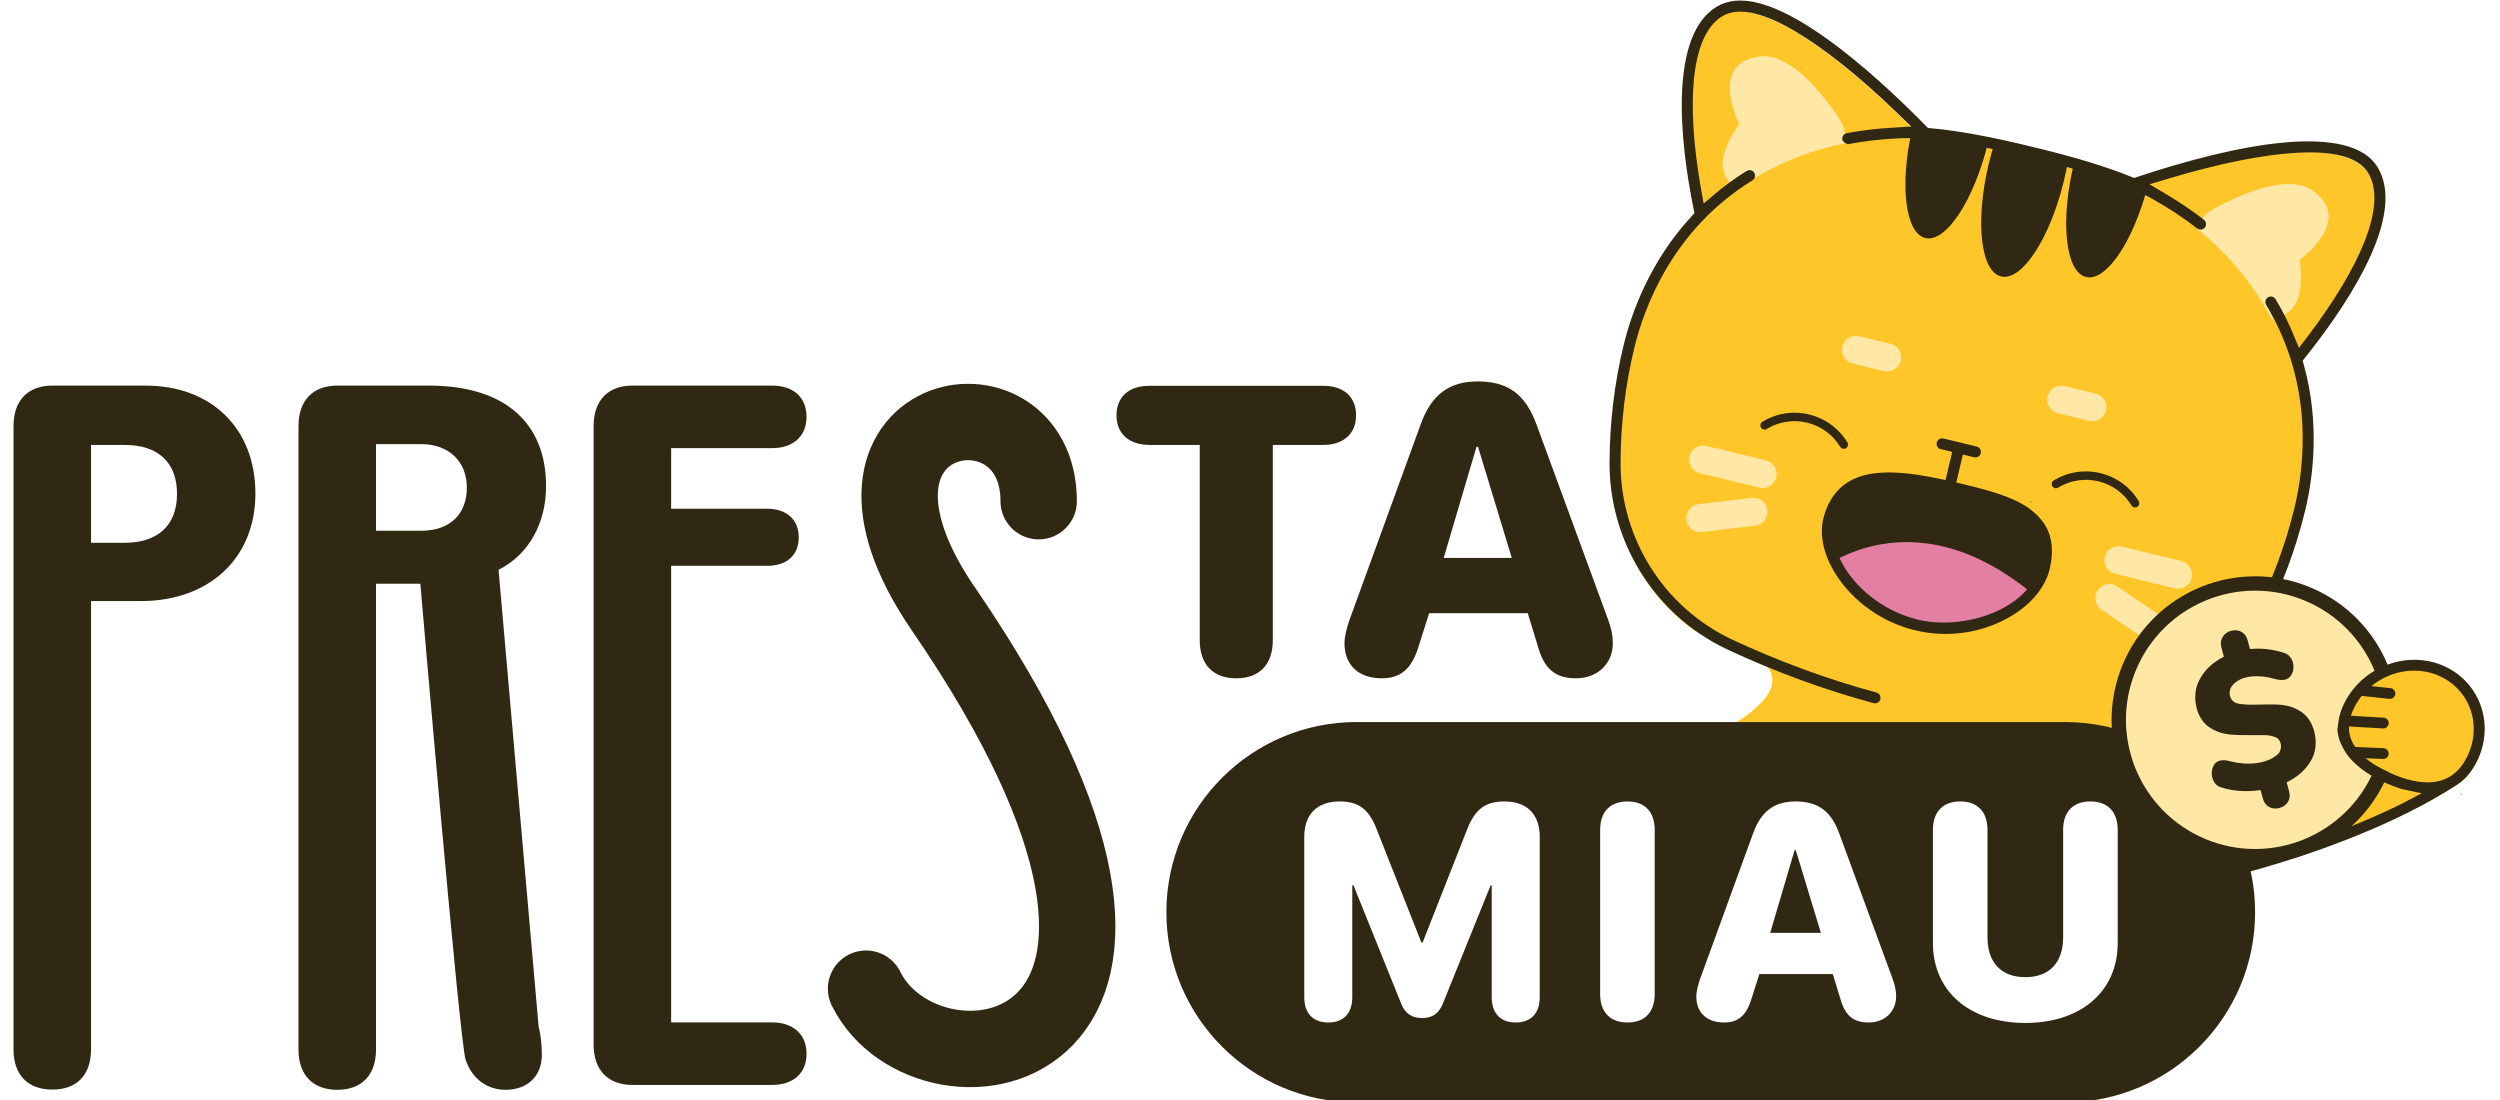 <svg width="200" height="88" viewBox="0 0 200 88" fill="none" xmlns="http://www.w3.org/2000/svg">
<g clip-path="url(#clip0_3917_424)">
<path d="M169.828 58.223C174.348 57.176 178.255 54.186 180.439 49.921C181.894 47.08 182.985 44.15 183.718 41.129C184.565 37.637 184.748 33.387 183.454 29.152C186.241 25.735 191.963 17.924 189.566 13.993C187.152 10.034 175.595 13.369 170.443 15.095C168.319 14.19 165.501 13.347 162.229 12.569C158.963 11.762 156.072 11.221 153.77 11.052C149.979 7.156 141.233 -1.097 137.276 1.315C133.346 3.711 134.852 13.269 135.769 17.588C132.677 20.76 130.893 24.623 130.046 28.116C129.314 31.137 128.942 34.242 128.934 37.434C128.921 42.667 131.431 47.49 135.578 50.466C150.054 54.491 134.839 59.286 133.611 61.11C142.207 67.017 164.477 59.956 164.477 59.956C166.697 56.727 170.774 62.151 169.828 58.223Z" fill="#FEC629"/>
<path d="M165.107 14.488C163.987 19.104 161.738 22.517 160.088 22.117C158.433 21.716 157.997 17.651 159.116 13.036C159.269 12.403 159.443 11.794 159.636 11.216C161.604 11.6 163.552 12.072 165.477 12.636C165.384 13.238 165.259 13.859 165.107 14.488Z" fill="#302813"/>
<path d="M159.042 11.412C157.924 16.024 155.677 19.442 154.023 19.041C152.432 18.655 151.969 14.857 152.94 10.453C154.033 10.433 155.143 10.501 156.258 10.655C157.213 10.789 158.165 10.941 159.11 11.118C159.089 11.218 159.066 11.313 159.042 11.412Z" fill="#302813"/>
<path d="M171.79 14.982C170.638 19.362 168.481 22.547 166.883 22.16C165.229 21.759 164.797 17.691 165.916 13.079C165.94 12.98 165.963 12.885 165.99 12.787C167.047 13.103 168.1 13.452 169.144 13.825C170.063 14.152 170.946 14.541 171.79 14.982Z" fill="#302813"/>
<path d="M183.968 20.779C183.968 20.779 184.201 22.076 183.966 23.41C183.753 24.643 182.797 25.392 181.746 25.547C180.29 22.774 178.262 20.304 175.774 18.326C175.96 17.674 176.393 17.094 177.047 16.738C179.673 15.303 183.159 13.914 185.057 15.283C188.362 17.669 183.968 20.779 183.968 20.779Z" fill="#FFE8A6"/>
<path d="M139.142 9.911C139.142 9.911 138.341 10.957 137.938 12.25C137.564 13.444 138.07 14.548 138.934 15.167C141.498 13.368 144.432 12.102 147.55 11.483C147.682 10.818 147.564 10.104 147.145 9.488C145.468 7.01 143.005 4.179 140.691 4.526C136.66 5.134 139.142 9.911 139.142 9.911Z" fill="#FFE8A6"/>
<path d="M170.328 57.901C170.37 57.93 170.422 57.94 170.474 57.927C174.954 56.786 178.742 53.756 180.865 49.612C182.318 46.775 183.425 43.803 184.158 40.781C184.77 38.258 185.356 33.961 184.054 29.256L183.927 28.795C183.926 28.794 183.927 28.792 183.928 28.791L184.226 28.417C185.684 26.593 187.542 24.048 188.877 21.456C190.813 17.698 190.969 15.126 189.983 13.51C189.511 12.734 188.678 12.186 187.442 11.871C186.197 11.554 184.624 11.498 182.821 11.656C179.219 11.972 174.934 13.119 171.047 14.405L170.72 14.514C170.719 14.514 170.717 14.514 170.716 14.514L170.397 14.383C168.412 13.577 165.782 12.777 162.539 12.007C159.296 11.205 156.597 10.712 154.462 10.521L154.118 10.49C154.117 10.49 154.116 10.489 154.116 10.489L153.874 10.242C151.83 8.161 148.899 5.381 145.956 3.282C143.872 1.795 142.133 0.899 140.705 0.518C139.297 0.143 138.256 0.282 137.451 0.773C135.765 1.801 134.963 4.2 134.824 7.382C134.688 10.484 135.199 13.969 135.744 16.662L135.839 17.132C135.839 17.133 135.838 17.135 135.837 17.136L135.512 17.488C132.201 21.073 130.754 25.162 130.142 27.685C129.409 30.708 129.033 33.856 129.025 37.044C129.012 42.43 131.702 47.444 136.046 50.429C136.759 50.919 137.518 51.355 138.316 51.729C142.094 53.495 146.011 54.932 149.956 56.001C150.052 56.027 150.151 55.969 150.176 55.874C150.202 55.778 150.145 55.68 150.05 55.654C146.122 54.591 142.225 53.161 138.468 51.404C132.931 48.813 129.369 43.177 129.384 37.045C129.392 33.889 129.764 30.768 130.491 27.77C131.301 24.431 133.621 18.175 140.065 14.202C140.149 14.15 140.175 14.039 140.123 13.954C140.071 13.87 139.961 13.843 139.876 13.896C138.957 14.462 138.124 15.075 137.362 15.719L136.117 16.771C136.115 16.773 136.11 16.772 136.11 16.768L135.826 15.163C135.21 11.67 135.017 8.616 135.263 6.24C135.386 5.052 135.622 3.998 135.993 3.132C136.364 2.268 136.894 1.534 137.638 1.08C138.442 0.59 139.426 0.592 140.389 0.817C141.368 1.045 142.471 1.536 143.654 2.225C146.026 3.606 148.882 5.881 151.97 8.86L153.504 10.34C153.507 10.343 153.506 10.348 153.501 10.348L151.373 10.478C150.134 10.554 148.929 10.696 147.786 10.91C147.688 10.928 147.624 11.022 147.642 11.119C147.651 11.168 147.813 11.236 147.852 11.263M170.328 57.901C170.339 57.946 170.293 57.877 170.328 57.901ZM170.328 57.901C170.303 57.805 170.289 57.603 170.386 57.579C174.77 56.462 178.472 53.498 180.545 49.449C181.984 46.64 183.082 43.696 183.809 40.697C184.619 37.359 185.421 30.734 181.513 24.251C181.462 24.167 181.488 24.056 181.573 24.005C181.659 23.953 181.769 23.981 181.82 24.066C182.378 24.989 182.838 25.916 183.22 26.837L183.846 28.343C183.847 28.346 183.852 28.347 183.854 28.344L184.84 27.045C186.986 24.22 188.555 21.594 189.424 19.369C189.858 18.257 190.131 17.212 190.198 16.273C190.264 15.336 190.13 14.44 189.677 13.697C189.186 12.893 188.311 12.443 187.351 12.201C186.376 11.956 185.171 11.886 183.803 11.957C181.062 12.098 177.481 12.813 173.373 14.047L171.332 14.661C171.328 14.662 171.327 14.668 171.331 14.67L173.162 15.759C174.231 16.395 175.237 17.074 176.157 17.788C176.235 17.849 176.25 17.962 176.189 18.04C176.127 18.119 176.015 18.133 175.937 18.072C174.855 17.231 173.663 16.442 172.394 15.724C170.316 14.549 166.947 13.424 162.459 12.357C157.972 11.248 154.463 10.705 152.076 10.797C150.621 10.855 149.199 11.011 147.852 11.263M147.852 11.263C147.891 11.289 147.803 11.272 147.852 11.263Z" stroke="#302813" stroke-width="0.523" stroke-linecap="round" stroke-linejoin="round"/>
<path d="M168.844 45.746C168.471 45.49 168.276 45.023 168.389 44.557C168.535 43.955 169.141 43.585 169.743 43.731L174.5 44.884C175.102 45.031 175.472 45.636 175.326 46.239C175.18 46.841 174.573 47.211 173.971 47.065L169.215 45.912C169.078 45.878 168.953 45.822 168.844 45.746Z" fill="#FFE8A6"/>
<path d="M168.11 48.773C167.603 48.425 167.471 47.733 167.815 47.222C168.16 46.708 168.858 46.572 169.372 46.918L172.915 49.303C172.918 49.305 172.921 49.307 172.923 49.309C173.43 49.657 173.562 50.349 173.218 50.86C172.873 51.374 172.175 51.51 171.661 51.164L168.119 48.779C168.115 48.777 168.113 48.775 168.11 48.773Z" fill="#FFE8A6"/>
<path d="M135.619 37.691C135.246 37.435 135.051 36.967 135.164 36.502C135.31 35.9 135.917 35.53 136.519 35.676L141.275 36.829C141.877 36.975 142.247 37.581 142.101 38.184C141.955 38.786 141.348 39.156 140.747 39.01L135.99 37.857C135.854 37.823 135.729 37.767 135.619 37.691Z" fill="#FFE8A6"/>
<path d="M135.402 42.368C135.144 42.191 134.962 41.908 134.922 41.574C134.85 40.959 135.29 40.401 135.906 40.329L140.146 39.831C140.762 39.759 141.319 40.2 141.391 40.815C141.464 41.43 141.023 41.987 140.408 42.06L136.167 42.557C135.886 42.591 135.618 42.517 135.402 42.368Z" fill="#FFE8A6"/>
<path d="M164.264 32.898C163.892 32.642 163.696 32.174 163.809 31.709C163.955 31.107 164.562 30.737 165.164 30.883L167.659 31.488C168.26 31.634 168.63 32.241 168.485 32.843C168.339 33.445 167.732 33.815 167.13 33.669L164.635 33.063C164.498 33.03 164.373 32.973 164.264 32.898Z" fill="#FFE8A6"/>
<path d="M147.837 28.916C147.465 28.66 147.27 28.192 147.383 27.727C147.529 27.125 148.135 26.755 148.737 26.901L151.232 27.506C151.834 27.652 152.204 28.258 152.058 28.86C151.912 29.462 151.306 29.832 150.704 29.686L148.208 29.081C148.072 29.048 147.947 28.991 147.837 28.916Z" fill="#FFE8A6"/>
<path d="M146.799 44.824C147.481 46.174 148.65 47.478 150.155 48.447C151.108 49.061 152.194 49.537 153.376 49.81C156.433 50.508 159.448 49.66 161.402 48.152C161.753 47.882 162.066 47.592 162.343 47.285C162.923 46.639 163.326 45.917 163.497 45.175C164.502 40.781 160.666 39.798 155.91 38.712C151.148 37.625 147.349 37.369 146.266 41.24C145.963 42.324 146.178 43.594 146.799 44.824Z" fill="#302813"/>
<path d="M162.342 47.285C160.528 49.309 156.979 50.633 153.376 49.809C150.323 49.112 147.913 47.028 146.798 44.825C149.474 43.378 155.25 41.587 162.342 47.285Z" fill="#E27FA3"/>
<path d="M161.183 41.784C159.953 41.032 158.058 40.56 155.721 40.026C155.719 40.026 155.717 40.023 155.718 40.021L155.925 39.112C155.926 39.109 155.924 39.107 155.922 39.106C154.86 38.864 153.699 38.625 152.584 38.501C151.481 38.378 150.215 38.394 149.236 38.639C148.575 38.824 147.995 39.135 147.523 39.619C147.026 40.129 146.705 40.773 146.498 41.509C146.156 42.732 146.524 44.164 147.274 45.426C148.563 47.592 150.932 49.269 153.473 49.849C155.372 50.283 157.592 50.05 159.435 49.314C161.252 48.589 162.939 47.272 163.377 45.354C163.577 44.48 163.613 43.654 163.345 42.893C163.075 42.125 162.54 41.552 161.85 41.092C161.848 41.091 161.845 41.091 161.843 41.093L161.183 41.784ZM161.183 41.784L161.304 41.86M155.262 35.654C155.202 35.612 155.172 35.536 155.19 35.463C155.213 35.366 155.311 35.307 155.406 35.331L158.077 35.978C158.175 36.002 158.233 36.1 158.209 36.196C158.186 36.292 158.089 36.351 157.993 36.328L156.843 36.048C156.84 36.048 156.838 36.049 156.837 36.052L156.188 38.789C156.188 38.791 156.189 38.794 156.192 38.795L157.102 39.012C159.185 39.51 160.767 39.987 161.922 40.711C162.766 41.259 163.386 41.968 163.657 42.696C163.931 43.43 163.98 44.331 163.728 45.434C163.385 46.935 162.124 48.426 160.093 49.426C158.036 50.44 155.655 50.716 153.392 50.199C152.12 49.909 150.905 49.366 149.835 48.631C148.655 47.82 147.663 46.783 146.965 45.609C146.054 44.078 145.821 42.592 146.152 41.412C146.636 39.684 147.662 38.67 149.249 38.263L149.617 38.182C151.126 37.899 153.018 38.131 154.943 38.526L155.833 38.708C155.836 38.709 155.838 38.707 155.839 38.705L156.488 35.967C156.489 35.965 156.487 35.962 156.485 35.962L155.262 35.654ZM155.262 35.654C155.238 35.648 155.278 35.664 155.262 35.654ZM162.568 40.007C162.565 40.005 162.571 40.009 162.568 40.007Z" stroke="#302813" stroke-width="0.523" stroke-linecap="round" stroke-linejoin="round"/>
<path d="M140.53 34.956C140.404 34.869 140.294 34.755 140.208 34.615C139.886 34.086 140.053 33.396 140.582 33.073C141.889 32.276 143.428 32.036 144.916 32.397C146.404 32.758 147.662 33.676 148.459 34.983C148.782 35.512 148.614 36.203 148.085 36.525C147.557 36.848 146.866 36.68 146.544 36.151C146.058 35.356 145.293 34.797 144.387 34.577C143.482 34.358 142.546 34.504 141.75 34.989C141.361 35.227 140.883 35.198 140.53 34.956Z" fill="#302813" stroke="#FEC629" stroke-width="1.57"/>
<path d="M163.837 39.647C163.711 39.56 163.6 39.446 163.515 39.307C163.193 38.778 163.36 38.087 163.889 37.765C166.587 36.12 170.12 36.977 171.766 39.675C172.088 40.203 171.921 40.894 171.392 41.217C170.863 41.539 170.172 41.372 169.85 40.843C168.849 39.201 166.698 38.68 165.057 39.681C164.667 39.918 164.19 39.89 163.837 39.647Z" fill="#302813" stroke="#FEC629" stroke-width="1.57"/>
<path d="M196.485 62.824C197.104 62.471 197.635 61.902 198.042 61.068C199.394 58.299 198.245 54.959 195.476 53.607C192.707 52.256 189.367 53.404 188.015 56.173C187.611 57.002 187.488 57.766 187.587 58.467C183.733 59.775 173.722 59.352 170.008 57.438L172.25 71.111C172.25 71.111 187.012 68.926 196.49 62.827L196.485 62.824Z" fill="#FEC629"/>
<path d="M4.191 87.167C2.23 87.167 1.081 86.001 1.081 83.939L1.081 34.093C1.081 32.031 2.23 30.848 4.191 30.848H11.644C16.883 30.848 20.432 34.245 20.432 39.484C20.432 44.689 16.697 48.086 11.272 48.086H7.284L7.284 83.939C7.284 86.001 6.151 87.167 4.191 87.167ZM7.284 43.422H9.971C12.607 43.422 14.162 42.053 14.162 39.501C14.162 36.966 12.607 35.597 10.005 35.597H7.284V43.422Z" fill="#302813"/>
<path d="M26.989 87.184C25.028 87.184 23.879 86.001 23.879 83.956L23.879 34.093C23.879 32.031 25.028 30.848 26.989 30.848H34.323C40.408 30.848 43.686 33.856 43.686 38.893C43.686 41.766 42.368 44.334 39.884 45.585L43.09 82.13C43.277 82.842 43.347 83.672 43.347 84.399C43.347 86.038 42.25 87.184 40.441 87.184C38.937 87.184 37.738 86.264 37.247 84.767C36.757 83.27 33.63 46.701 33.63 46.701H30.081L30.081 83.956C30.081 86.001 28.949 87.184 26.989 87.184ZM30.081 42.459H33.715C35.997 42.459 37.349 41.123 37.349 39.011C37.349 36.932 35.912 35.529 33.698 35.529H30.081V42.459Z" fill="#302813"/>
<path d="M50.598 86.795C48.637 86.795 47.488 85.612 47.488 83.55L47.488 34.093C47.488 32.031 48.637 30.848 50.598 30.848H61.769C63.442 30.848 64.524 31.761 64.524 33.349C64.524 34.938 63.408 35.85 61.769 35.85H53.691V40.701H61.397C62.901 40.701 63.898 41.546 63.898 42.983C63.898 44.419 62.935 45.264 61.397 45.264H53.691L53.691 81.792H61.769C63.408 81.792 64.524 82.705 64.524 84.294C64.524 85.882 63.442 86.795 61.769 86.795H50.598Z" fill="#302813"/>
<path d="M98.902 54.264C97.05 54.264 95.979 53.162 95.979 51.214V35.593H91.938C90.373 35.593 89.319 34.73 89.319 33.229C89.319 31.727 90.341 30.865 91.938 30.865H105.882C107.464 30.865 108.486 31.727 108.486 33.229C108.486 34.73 107.432 35.593 105.882 35.593H101.825V51.214C101.825 53.162 100.755 54.264 98.902 54.264Z" fill="#302813"/>
<path d="M110.546 54.264C108.693 54.264 107.559 53.21 107.559 51.469C107.559 50.974 107.719 50.255 107.974 49.553L113.66 33.931C114.507 31.584 115.929 30.513 118.213 30.513C120.624 30.513 122.03 31.535 122.909 33.931L128.643 49.553C128.914 50.303 129.026 50.846 129.026 51.453C129.026 53.099 127.796 54.264 126.087 54.264C124.394 54.264 123.515 53.498 123.004 51.613L122.222 49.057H114.331L113.549 51.517C112.99 53.466 112.111 54.264 110.546 54.264ZM115.497 44.633H120.944L118.245 35.752H118.117L115.497 44.633Z" fill="#302813"/>
<path d="M83.094 40.095C83.094 29.181 64.405 32.572 75.475 48.721C100.607 85.387 74.26 89.193 69.284 79.094" stroke="#302813" stroke-width="6.11" stroke-linecap="round"/>
<path fill-rule="evenodd" clip-rule="evenodd" d="M108.525 57.763C100.123 57.763 93.311 64.574 93.311 72.976C93.311 81.378 100.123 88.19 108.525 88.19H165.195C173.597 88.19 180.409 81.378 180.409 72.976C180.409 64.574 173.597 57.763 165.195 57.763H108.525ZM104.341 79.779C104.341 81.063 105.043 81.8 106.268 81.8C107.481 81.8 108.182 81.063 108.182 79.779V70.824H108.278L112.083 80.266C112.392 81.075 112.939 81.444 113.772 81.444C114.604 81.444 115.116 81.075 115.437 80.266L119.254 70.824H119.338V79.779C119.338 81.063 120.039 81.8 121.252 81.8C122.477 81.8 123.179 81.063 123.179 79.779V66.947C123.179 65.139 122.156 64.116 120.36 64.116C118.826 64.116 118.006 64.735 117.375 66.34L113.808 75.402H113.712L110.133 66.34C109.514 64.735 108.694 64.116 107.172 64.116C105.364 64.116 104.341 65.151 104.341 66.947V79.779ZM128.011 79.529C128.011 80.98 128.82 81.8 130.199 81.8C131.579 81.8 132.376 80.98 132.376 79.529V66.388C132.376 64.937 131.579 64.116 130.199 64.116C128.82 64.116 128.011 64.937 128.011 66.388V79.529ZM137.93 81.8C136.551 81.8 135.706 81.016 135.706 79.719C135.706 79.351 135.825 78.815 136.016 78.292L140.249 66.661C140.88 64.913 141.938 64.116 143.639 64.116C145.434 64.116 146.481 64.877 147.135 66.661L151.404 78.292C151.607 78.851 151.69 79.255 151.69 79.707C151.69 80.932 150.774 81.8 149.502 81.8C148.241 81.8 147.587 81.23 147.206 79.826L146.624 77.924H140.749L140.166 79.755C139.75 81.206 139.096 81.8 137.93 81.8ZM141.617 74.629H145.672L143.662 68.017H143.567L141.617 74.629ZM154.634 75.45C154.634 79.303 157.559 81.836 162.031 81.836C166.49 81.836 169.416 79.303 169.416 75.45V66.388C169.416 64.937 168.619 64.116 167.228 64.116C165.848 64.116 165.051 64.937 165.051 66.388V74.986C165.051 76.984 163.969 78.173 162.031 78.173C160.08 78.173 158.998 76.984 158.998 74.986V66.388C158.998 64.937 158.201 64.116 156.822 64.116C155.442 64.116 154.634 64.937 154.634 66.388V75.45Z" fill="#302813"/>
<path d="M190.459 61.823C188.118 67.373 181.722 69.975 176.172 67.635C170.623 65.294 168.021 58.898 170.361 53.349C172.701 47.799 179.097 45.197 184.647 47.537C190.197 49.877 192.799 56.273 190.459 61.823Z" fill="#FFE8A6" stroke="#302813" stroke-width="1.148"/>
<path d="M184.874 60.853C184.472 61.573 183.824 62.149 182.932 62.583L183.13 63.318C183.305 63.93 182.97 64.481 182.358 64.637C181.751 64.809 181.185 64.5 181.028 63.884L180.847 63.208C179.698 63.367 178.659 63.298 177.732 63C177.028 62.844 176.779 61.958 177.039 61.351C177.305 60.73 177.89 60.748 178.475 60.916C179.71 61.231 181.321 61.163 182.238 60.33C182.6 59.973 182.571 59.202 182.051 58.98C181.434 58.737 181.007 58.828 180.195 58.812C178.766 58.787 177.813 58.904 176.7 58.151C175.611 57.387 175.282 55.5 176.003 54.305C176.404 53.563 177.04 52.974 177.91 52.536L177.708 51.785C177.537 51.196 177.89 50.614 178.48 50.467C179.087 50.294 179.654 50.603 179.81 51.219L180 51.925C180.865 51.832 181.761 51.928 182.687 52.216C183.384 52.404 183.648 53.254 183.372 53.867C183.086 54.5 182.54 54.457 181.928 54.304C180.946 54 179.359 53.937 178.617 54.801C178.162 55.305 178.352 56.182 179.083 56.294C179.446 56.368 179.994 56.392 180.728 56.366C182.136 56.359 183.08 56.237 184.175 57C185.24 57.761 185.606 59.686 184.874 60.853Z" fill="#302813"/>
<path d="M195.391 59.078C194.785 61.042 194.011 62.705 191.993 62.083C189.975 61.461 187.109 59.983 188.083 56.825C188.688 54.86 191.63 53.251 193.648 53.873C195.667 54.495 195.997 57.113 195.391 59.078Z" fill="#FEC629"/>
<path d="M188.412 60.189L190.661 60.286" stroke="#302813" stroke-width="0.864" stroke-linecap="round"/>
<path d="M187.694 57.67L190.662 57.844" stroke="#302813" stroke-width="0.864" stroke-linecap="round"/>
<path d="M188.897 55.234L191.195 55.481" stroke="#302813" stroke-width="0.864" stroke-linecap="round"/>
<path d="M196.31 62.633C196.924 62.259 197.461 61.684 197.877 60.881C199.317 58.105 198.234 54.813 195.462 53.545C192.691 52.278 189.261 53.507 187.821 56.282C187.549 56.807 187.391 57.309 187.33 57.784L187.252 58.395C187.252 58.397 187.328 58.391 187.249 58.399C187.249 58.473 187.367 59.049 187.368 59.051L187.557 59.472C187.623 59.627 187.76 59.875 187.847 60.021M196.31 62.633C196.314 62.631 196.305 62.637 196.31 62.633ZM196.31 62.633C191.649 65.628 185.705 67.811 180.896 69.2C176.092 70.588 172.401 71.225 172.12 71.273C172.05 71.285 171.983 71.256 171.947 71.199M171.947 71.199C171.95 71.226 171.935 71.181 171.947 71.199ZM171.947 71.199C171.935 71.105 171.98 70.949 172.077 70.932C172.255 70.902 183.27 68.993 192.256 64.534L195.269 62.95C195.273 62.948 194.417 63.355 194.244 63.302L192.19 62.866C191.773 62.737 191.338 62.571 190.886 62.365C189.387 61.68 188.398 60.876 187.847 60.021M187.847 60.021C187.866 60.05 187.825 59.986 187.847 60.021ZM196.769 63.397C196.768 63.398 196.771 63.395 196.769 63.397ZM196.769 63.397C196.773 63.394 196.766 63.399 196.769 63.397ZM188.093 59.736C187.797 59.244 187.639 58.708 187.654 58.124C187.667 57.548 187.846 56.983 188.135 56.426C189.486 53.821 192.699 52.671 195.299 53.859C196.19 54.266 196.896 54.898 197.384 55.655C198.316 57.104 198.452 59.023 197.563 60.737L197.432 60.974C197.166 61.431 196.841 61.827 196.436 62.139C195.954 62.51 195.407 62.725 194.811 62.809C193.683 62.969 192.371 62.656 191.049 62.051C189.73 61.447 188.653 60.674 188.093 59.736Z" stroke="#302813" stroke-width="0.523" stroke-linecap="round" stroke-linejoin="round"/>
</g>
<defs>
<clipPath id="clip0_3917_424">
<rect width="200" height="88" fill="white"/>
</clipPath>
</defs>
</svg>

